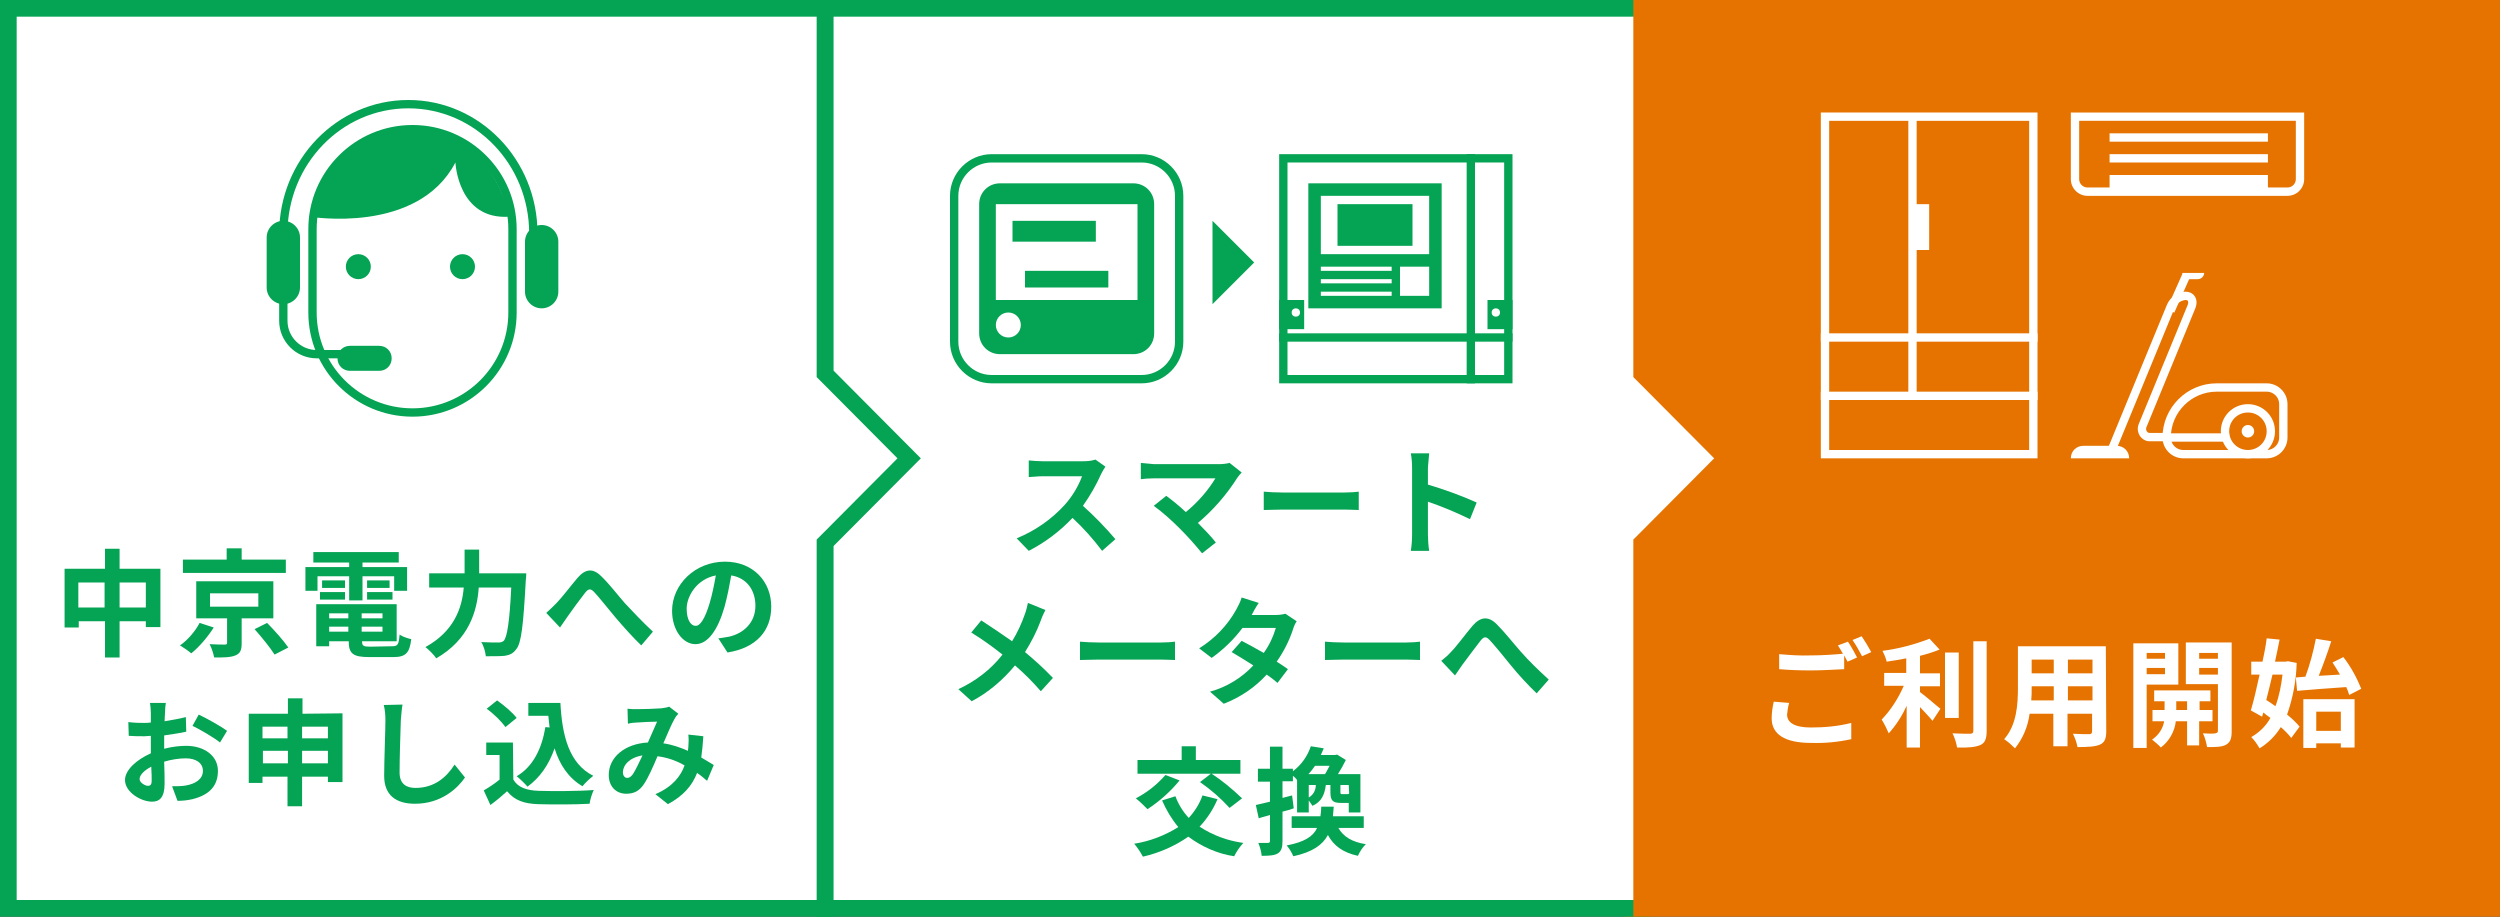 <?xml version="1.0" encoding="utf-8"?>
<!-- Generator: Adobe Illustrator 24.2.0, SVG Export Plug-In . SVG Version: 6.00 Build 0)  -->
<svg version="1.1" id="レイヤー_1" xmlns="http://www.w3.org/2000/svg" xmlns:xlink="http://www.w3.org/1999/xlink" x="0px"
	 y="0px" viewBox="0 0 600 220" style="enable-background:new 0 0 600 220;" xml:space="preserve">
<rect x="0" y="0" width="600" height="220" fill="#333333" stroke="none"/>
<style type="text/css">
	.st0{fill:#E67300;}
	.st1{fill:#FFFFFF;}
	.st2{fill:#05A354;}
	.st3{fill:none;stroke:#05A354;stroke-width:2;stroke-miterlimit:10;}
	.st4{fill:none;stroke:#FFFFFF;stroke-width:2;stroke-miterlimit:10;}
	.st5{enable-background:new    ;}
</style>
<rect x="390" y="0" class="st0" width="210" height="220"/>
<polygon class="st1" points="198,218 198,2 394,2 394,89.7 414.2,110 394,130.3 394,218 "/>
<polygon class="st2" points="396,216 200,216 200,4 396,4 396,0 196,0 196,220 396,220 "/>
<polygon class="st1" points="2,218 2,2 198,2 198,89.7 218.2,110 198,130.3 198,218 "/>
<path class="st2" d="M196,4v86.5l1.2,1.2l18.2,18.3l-18.2,18.3l-1.2,1.2V216H4V4H196 M200,0H0v220h200v-88.9l21-21.1l-21-21.1V0z"/>
<rect x="308" y="38" class="st1" width="54" height="53"/>
<path class="st2" d="M361,39v51h-52V39H361 M363,37h-56v55h56V37z"/>
<line class="st3" x1="307" y1="81" x2="363" y2="81"/>
<line class="st3" x1="353" y1="92" x2="353" y2="37"/>
<rect x="357" y="72" class="st2" width="6" height="7"/>
<rect x="307" y="72" class="st2" width="6" height="7"/>
<rect x="314" y="44" class="st2" width="32" height="30"/>
<rect x="317" y="47" class="st1" width="26" height="14"/>
<rect x="336" y="64" class="st1" width="7" height="7"/>
<rect x="317" y="64" class="st1" width="17" height="1"/>
<rect x="317" y="67" class="st1" width="17" height="1"/>
<rect x="317" y="70" class="st1" width="17" height="1"/>
<rect x="321" y="49" class="st2" width="18" height="10"/>
<circle class="st1" cx="359" cy="75" r="1"/>
<circle class="st1" cx="311" cy="75" r="1"/>
<path class="st1" d="M238,38h36c5,0,9,4,9,9v35c0,5-4,9-9,9h-36c-5,0-9-4-9-9V47C229,42,233,38,238,38z"/>
<path class="st2" d="M274,39c4.4,0,8,3.6,8,8v35c0,4.4-3.6,8-8,8h-36c-4.4,0-8-3.6-8-8V47c0-4.4,3.6-8,8-8H274 M274,37h-36
	c-5.5,0-10,4.5-10,10v35c0,5.5,4.5,10,10,10h36c5.5,0,10-4.5,10-10V47C284,41.5,279.5,37,274,37z"/>
<path class="st2" d="M240,44h32c2.8,0,5,2.2,5,5v31c0,2.8-2.2,5-5,5h-32c-2.8,0-5-2.2-5-5V49C235,46.2,237.2,44,240,44z"/>
<rect x="239" y="49" class="st1" width="34" height="23"/>
<rect x="243" y="53" class="st2" width="20" height="5"/>
<rect x="246" y="65" class="st2" width="20" height="4"/>
<circle class="st1" cx="242" cy="78" r="3"/>
<polygon class="st2" points="291,53 301,63 291,73 "/>
<path class="st2" d="M99,32c12.7,0,23,10.3,23,23v20c0,12.7-10.3,23-23,23S76,87.7,76,75V55C76,42.3,86.3,32,99,32 M99,30
	c-13.8,0-25,11.2-25,25v20c0,13.8,11.2,25,25,25s25-11.2,25-25V55C124,41.2,112.8,30,99,30z"/>
<path class="st3" d="M68,56c0-17.1,13.4-31,30-31s30,13.9,30,31"/>
<path class="st2" d="M130,54L130,54c2.2,0,4,1.8,4,4v12c0,2.2-1.8,4-4,4l0,0c-2.2,0-4-1.8-4-4V58C126,55.8,127.8,54,130,54z"/>
<path class="st2" d="M68,73L68,73c-2.2,0-4-1.8-4-4V57c0-2.2,1.8-4,4-4l0,0c2.2,0,4,1.8,4,4v12C72,71.2,70.2,73,68,73z"/>
<path class="st2" d="M94,86L94,86c0,1.7-1.3,3-3,3h-7c-1.7,0-3-1.3-3-3l0,0c0-1.7,1.3-3,3-3h7C92.7,83,94,84.3,94,86z"/>
<path class="st3" d="M90,85H76c-4.4,0-8-3.6-8-8v-8"/>
<circle class="st2" cx="86" cy="64" r="3"/>
<circle class="st2" cx="111" cy="64" r="3"/>
<path class="st2" d="M74.3,52c0,0,25.9,4.4,35-13c0,0,0.6,13.9,13,13c0,0-4-21-24-21S74.3,52,74.3,52z"/>
<path class="st1" d="M551,29v14c0,1.1-0.9,2-2,2h-48c-1.1,0-2-0.9-2-2V29H551 M553,27h-56v16c0,2.2,1.8,4,4,4h48c2.2,0,4-1.8,4-4V27
	z"/>
<rect x="506.3" y="42" class="st1" width="38" height="4"/>
<line class="st4" x1="506.3" y1="33" x2="544.3" y2="33"/>
<line class="st4" x1="506.3" y1="38" x2="544.3" y2="38"/>
<path class="st1" d="M487,29v79h-48V29H487 M489,27h-52v83h52V27z"/>
<rect x="458" y="28" class="st1" width="2" height="68"/>
<rect x="437" y="80" class="st1" width="52" height="2"/>
<rect x="437" y="94" class="st1" width="52" height="2"/>
<rect x="459" y="49" class="st1" width="4" height="11"/>
<path class="st4" d="M532,93h12c2.2,0,4,1.8,4,4v8c0,2.2-1.8,4-4,4h-20c-2.2,0-4-1.8-4-4l0,0C520,98.4,525.4,93,532,93z"/>
<path class="st1" d="M539.5,99c2.5,0,4.5,2,4.5,4.5s-2,4.5-4.5,4.5s-4.5-2-4.5-4.5S537,99,539.5,99 M539.5,97
	c-3.6,0-6.5,2.9-6.5,6.5s2.9,6.5,6.5,6.5s6.5-2.9,6.5-6.5S543.1,97,539.5,97L539.5,97z"/>
<circle class="st1" cx="539.5" cy="103.5" r="1.5"/>
<rect x="520" y="104" class="st1" width="15" height="2"/>
<path class="st4" d="M506.8,108L521,73.5c0.6-1.4,2-2.4,3.5-2.5l0,0c1.4,0,2,1.1,1.5,2.5l-11.8,28.7c-0.4,1,0.1,2.2,1.1,2.6
	c0.2,0.1,0.5,0.1,0.7,0.1h4"/>
<path class="st1" d="M500,107h8c1.7,0,3,1.3,3,3l0,0l0,0h-14l0,0l0,0C497,108.3,498.3,107,500,107z"/>
<rect x="518.1" y="69.4" transform="matrix(0.406 -0.914 0.914 0.406 246.22 519.589)" class="st1" width="9.5" height="2"/>
<path class="st1" d="M523.8,65.5h5.2l0,0l0,0c0,0.8-0.7,1.5-1.5,1.5h-3.6l0,0L523.8,65.5L523.8,65.5z"/>
<path class="st1" d="M429.4,168.7c-0.3,0.9-0.4,1.9-0.5,2.8c0,1.8,1.6,3.1,5.7,3.1c3.3,0,6.6-0.3,9.7-1.1v3.9
	c-3.2,0.7-6.4,1-9.6,0.9c-6.4,0-9.5-2.1-9.5-5.9c0-1.3,0.2-2.7,0.5-4L429.4,168.7z M443.5,154c0.7,1,1.7,2.8,2.2,3.8l-2.3,1
	c-0.2-0.4-0.5-1-0.8-1.5v3.3c-1.9,0.1-5.4,0.3-8,0.3c-2.9,0-5.3-0.1-7.6-0.3V157c2.5,0.2,5,0.4,7.5,0.3c2.7,0,5.7-0.2,7.8-0.4
	c-0.4-0.7-0.8-1.4-1.2-2L443.5,154z M446.8,152.7c0.8,1.2,1.6,2.5,2.3,3.8l-2.2,1c-0.7-1.3-1.4-2.6-2.3-3.9L446.8,152.7z"/>
<path class="st1" d="M460.8,166.1c1.4,1,4.1,3.4,4.9,4l-1.9,2.9c-0.7-0.9-1.9-2.1-3-3.3v9.7h-3.2v-10c-1.1,2.4-2.5,4.6-4.3,6.6
	c-0.5-1.1-1-2.2-1.7-3.3c2.2-2.3,4-5.1,5.3-8.1h-4.7v-3.1h5.3V158c-1.6,0.3-3.2,0.6-4.7,0.8c-0.2-0.9-0.6-1.8-1-2.6
	c3.9-0.5,7.6-1.5,11.3-2.9l2.4,2.6c-1.5,0.6-3.1,1.1-4.7,1.5v4.2h4.8v3.1h-4.8L460.8,166.1z M470.1,172.3h-3.3v-15.7h3.3V172.3z
	 M476.8,153.8v21.6c0,1.9-0.4,2.9-1.5,3.4s-3,0.7-5.6,0.6c-0.2-1.2-0.6-2.4-1.1-3.4c1.8,0.1,3.6,0.1,4.2,0.1s0.8-0.2,0.8-0.7v-21.5
	h3.2V153.8z"/>
<path class="st1" d="M505.5,175.5c0,1.8-0.4,2.7-1.5,3.2s-2.9,0.6-5.4,0.6c-0.2-1.1-0.6-2.2-1.1-3.2c1.6,0.1,3.4,0.1,3.9,0.1
	s0.7-0.2,0.7-0.7v-4.2h-5.9v7.8h-3.4v-7.8h-5.7c-0.4,3.1-1.6,5.9-3.5,8.3c-0.8-0.8-1.7-1.6-2.6-2.2c3-3.4,3.3-8.3,3.3-12.3v-10h21.1
	L505.5,175.5z M492.9,168.1v-3.4h-5.3v0.5c0,0.9,0,1.9-0.1,2.9H492.9z M487.6,158.3v3.3h5.3v-3.3H487.6z M502.2,158.3h-5.9v3.3h5.9
	V158.3z M502.2,168.1v-3.4h-5.9v3.4H502.2z"/>
<path class="st1" d="M515.2,164.3v15.2H512v-25.1h10.8v9.9L515.2,164.3z M515.2,156.7v1.4h4.4v-1.4H515.2z M519.6,161.8v-1.5h-4.4
	v1.5H519.6z M527.8,173.1v5.8h-2.9v-5.8h-2.7c-0.3,2.5-1.6,4.8-3.6,6.3c-0.6-0.7-1.4-1.3-2.1-1.9c1.5-1,2.6-2.6,2.9-4.4h-2.8v-2.7
	h2.9v-2.1H517v-2.6h13.5v2.6h-2.6v2.1h3.1v2.7L527.8,173.1z M524.9,170.4v-2.1h-2.6v2.1H524.9z M535.6,175.5c0,1.7-0.3,2.6-1.3,3.2
	s-2.5,0.6-4.6,0.6c-0.2-1.1-0.5-2.3-1-3.3c1.3,0.1,2.6,0.1,3,0s0.6-0.2,0.6-0.6v-11.2h-7.7v-10h11V175.5z M527.8,156.7v1.4h4.5v-1.4
	H527.8z M532.3,161.9v-1.6h-4.5v1.6H532.3z"/>
<path class="st1" d="M551.2,159.1c-0.1,4.2-0.9,8.4-2.3,12.4c1.1,0.9,2.1,1.8,3,2.9l-2,2.7c-0.7-0.9-1.6-1.8-2.5-2.6
	c-1.3,2.1-3,3.8-5.1,5.1c-0.6-1-1.2-1.9-2-2.7c1.9-1.1,3.5-2.6,4.6-4.6c-0.6-0.4-1.2-0.9-1.7-1.3l-0.3,1l-2.7-1.5
	c0.7-2.3,1.4-5.4,2.1-8.6h-2v-3.1h2.7c0.4-1.9,0.8-3.8,1-5.6l3.1,0.3c-0.3,1.6-0.7,3.4-1.1,5.3h2.5l0.6-0.1L551.2,159.1z
	 M545.4,161.9c-0.5,2.1-1,4.2-1.5,6.1c0.7,0.4,1.5,1,2.2,1.5c0.9-2.4,1.4-5,1.7-7.6H545.4z M553.3,162.4c1.1-3,1.9-6,2.5-9.1
	l3.7,0.6c-0.9,2.8-2,5.8-3,8.3c1.6-0.1,3.3-0.2,5.1-0.3c-0.6-1-1.2-2-1.8-2.9l2.6-1.3c1.8,2.3,3.2,4.9,4.3,7.6l-2.9,1.5
	c-0.2-0.7-0.4-1.3-0.7-1.9c-4.2,0.3-8.6,0.6-11.8,0.9l-0.3-3.2L553.3,162.4z M552.8,167.8h12.3v11.6h-3.3v-1h-5.9v1.1h-3.1V167.8z
	 M555.9,170.8v4.6h5.9v-4.6H555.9z"/>
<path class="st2" d="M265.3,112c-0.4,0.6-0.7,1.1-1,1.7c-1.2,2.7-2.7,5.3-4.4,7.7c2.8,2.5,5.4,5.2,7.8,8l-3.2,2.8
	c-2.1-2.8-4.5-5.5-7.1-7.9c-3,3.2-6.6,5.9-10.5,7.9l-2.9-3c4.4-1.8,8.3-4.5,11.5-8c1.8-2,3.2-4.3,4.2-6.9h-9.5
	c-1.2,0-2.7,0.2-3.3,0.2v-4c1.1,0.1,2.2,0.2,3.3,0.2h9.8c1,0,2-0.1,2.9-0.4L265.3,112z"/>
<path class="st2" d="M298,113.4c-0.4,0.4-0.7,0.8-1,1.2c-2.6,4.1-5.8,7.8-9.5,10.9c1.6,1.6,3.3,3.4,4.3,4.7l-3.3,2.6
	c-1.7-2.1-3.5-4.1-5.4-6c-1.9-1.9-4-3.8-6.2-5.4l3-2.4c1.1,0.8,3,2.3,4.7,3.9c2.8-2.3,5.2-5,7.1-8.1H277c-1.1,0-2.6,0.1-3.2,0.2
	v-3.9c1.1,0.1,2.1,0.2,3.2,0.3h15.5c0.9,0,1.8-0.1,2.6-0.3L298,113.4z"/>
<path class="st2" d="M303.3,118c1,0.1,3,0.2,4.5,0.2h15c1.3,0,2.5-0.1,3.3-0.2v4.4c-0.7,0-2.1-0.1-3.3-0.1h-15
	c-1.6,0-3.5,0.1-4.5,0.1V118z"/>
<path class="st2" d="M352.8,124.6c-3.3-1.6-6.6-3-10.1-4.2v7.9c0,0.8,0.1,2.8,0.3,3.9h-4.4c0.2-1.3,0.3-2.6,0.3-3.9v-16.1
	c0-1.1-0.1-2.3-0.3-3.4h4.4c-0.1,1.1-0.2,2.3-0.3,3.4v4.1c4,1.2,7.9,2.6,11.7,4.3L352.8,124.6z"/>
<path class="st2" d="M250.9,146.4c-0.4,0.8-0.8,1.6-1.1,2.5c-1,2.7-2.3,5.2-3.8,7.6c2.3,1.9,4.6,4,6.7,6.2l-2.9,3.2
	c-1.9-2.2-4-4.3-6.2-6.2c-2.9,3.5-6.4,6.5-10.4,8.6l-3.2-2.9c4.1-1.9,7.8-4.7,10.6-8.3c-2.4-1.9-4.9-3.7-7.5-5.3l2.4-2.9
	c2.2,1.4,5.1,3.4,7.4,5c1.3-2.1,2.3-4.3,3.1-6.6c0.3-0.8,0.5-1.7,0.7-2.6L250.9,146.4z"/>
<path class="st2" d="M259.2,154c1,0.1,3,0.2,4.5,0.2h15c1.3,0,2.5-0.1,3.3-0.2v4.4c-0.7,0-2.1-0.1-3.3-0.1h-15
	c-1.6,0-3.5,0.1-4.5,0.1V154z"/>
<path class="st2" d="M311.2,149.1c-0.4,0.6-0.7,1.3-0.9,2c-0.9,2.7-2.2,5.3-3.9,7.7c1,0.6,2,1.3,2.7,1.8l-2.5,3.3
	c-0.8-0.7-1.7-1.4-2.6-2c-2.8,3.1-6.4,5.5-10.3,7l-3.3-2.9c4-1.1,7.6-3.3,10.4-6.3c-1.9-1.2-3.8-2.4-5.2-3.2l2.4-2.7
	c1.5,0.8,3.4,1.8,5.3,2.9c1.3-1.8,2.3-3.9,2.9-6h-8c-2.1,2.8-4.6,5.2-7.4,7.2l-3-2.3c3.7-2.3,6.8-5.5,8.9-9.3c0.5-0.9,1-1.9,1.3-2.9
	l4.1,1.3c-0.7,1-1.4,2.3-1.7,2.9l0,0h5.7c0.8,0,1.6-0.1,2.4-0.3L311.2,149.1z"/>
<path class="st2" d="M318,154c1,0.1,3,0.2,4.5,0.2h15c1.3,0,2.5-0.1,3.3-0.2v4.4c-0.7,0-2.1-0.1-3.3-0.1h-15c-1.6,0-3.5,0.1-4.5,0.1
	V154z"/>
<path class="st2" d="M348.3,156.4c1.3-1.3,3.4-4.2,5.1-6.2c1.9-2.2,3.8-2.4,5.8-0.4s4.1,4.7,5.7,6.5c2.1,2.4,4.4,4.6,6.8,6.8
	l-2.9,3.3c-2-1.9-4.4-4.5-6.1-6.6s-3.8-4.7-5.1-6.1c-1-1.1-1.5-0.9-2.3,0.1c-1.1,1.4-3.1,4.1-4.3,5.7c-0.6,0.9-1.3,1.9-1.8,2.6
	l-3.3-3.5C346.8,157.9,347.6,157.2,348.3,156.4z"/>
<path class="st2" d="M292.2,191.8c-1,2.4-2.5,4.7-4.3,6.6c3.2,2.1,6.8,3.4,10.5,3.9c-0.9,1-1.6,2-2.2,3.2c-4-0.6-7.8-2.3-11-4.7
	c-3.3,2.3-7,3.9-10.9,4.8c-0.6-1.1-1.3-2.2-2.1-3.1c3.8-0.6,7.4-2,10.6-4c-1.6-1.9-2.9-4.1-3.9-6.4l3.2-1c0.7,1.9,1.8,3.7,3.2,5.2
	c1.4-1.5,2.6-3.4,3.3-5.4L292.2,191.8z M283.1,187.3c-2.2,2.7-4.8,5-7.7,6.9c-0.9-0.9-1.8-1.8-2.8-2.6c2.7-1.4,5.1-3.3,7.1-5.6
	L283.1,187.3z M290.6,185.7H273v-3.3h10.6v-3.3h3.4v3.3h10.7v3.3h-6.9c2.6,1.7,5,3.7,7.3,5.9l-3,2.3c-2.1-2.3-4.5-4.4-7.1-6.2
	L290.6,185.7z"/>
<path class="st2" d="M310.5,194c-0.9,0.3-1.8,0.6-2.7,0.8v7.1c0,1.5-0.3,2.4-1.1,2.9s-2,0.6-3.9,0.6c-0.1-1.1-0.4-2.1-0.8-3.1
	c0.8,0,1.5,0,2.3,0c0.3,0,0.5-0.1,0.5-0.5v-6.2c-0.9,0.3-1.9,0.5-2.7,0.8l-0.7-3.2c1-0.2,2.1-0.5,3.4-0.8v-4.8h-2.9v-3.1h2.9v-5.3h3
	v5.3h2.5v0.6c2-1.5,3.5-3.6,4.3-6l3.1,0.5c-0.2,0.5-0.5,1.1-0.7,1.6h3.4l0.5-0.1l2.1,1.3c-0.6,1.2-1.2,2.3-1.9,3.4h5.4v9.2h-2.8
	v-2.3h-1.9c-2,0-2.5-0.6-2.5-2.6v-1.7h-1.1c-0.3,2.3-1,4-3.2,5c-0.3-0.4-0.6-0.9-0.9-1.3v2.9h-2.8v-7.8c-0.3-0.4-0.6-0.7-1-1v1.3
	h-2.5v4l2.3-0.6L310.5,194z M321.2,198.7c1.2,2.1,3.3,3.4,6.6,3.9c-0.8,0.8-1.4,1.7-1.9,2.8c-3.6-0.8-5.8-2.4-7.2-5
	c-1.3,2.4-3.7,4.1-8.3,5.1c-0.4-0.9-0.9-1.8-1.6-2.6c4.3-0.8,6.4-2.2,7.3-4.2H310v-2.8h6.9c0.1-0.7,0.2-1.5,0.2-2.3h3
	c-0.1,0.8-0.1,1.5-0.2,2.3h7.4v2.8H321.2z M315.6,183.8c-0.5,0.7-1,1.4-1.6,2h4c0.4-0.6,0.7-1.3,1.1-2H315.6z M314.1,191.4
	c1.1-0.6,1.7-1.8,1.7-3h-1.7V191.4z M323.7,188.4h-2v1.7c0,0.5,0.1,0.5,0.5,0.5h1.1c0.3,0,0.4,0,0.5-0.2L323.7,188.4z"/>
<path class="st2" d="M76.2,141.8h-2.9v-5.7h10.5V135h-8.6v-2.5h20.5v2.5H87v1.1h10.7v5.7h-3.1v-3.5H87v5.8h-3.2v-5.8h-7.6
	C76.2,138.3,76.2,141.8,76.2,141.8z M94.1,155.1c1.4,0,1.6-0.4,1.8-2.8c0.7,0.5,1.9,0.9,2.8,1.1c-0.4,3.3-1.3,4.3-4.3,4.3h-5.8
	c-3.8,0-4.9-0.8-4.9-3.7v-0.1H79v1.2h-3.1V145h19.3v8.9h-8.3v0.1c0,1,0.3,1.2,2,1.2L94.1,155.1L94.1,155.1z M76.8,142.1h6v1.8h-6
	V142.1z M82.8,141.1h-5.5v-1.8h5.5V141.1z M79,147.2v1.2h4.6v-1.2H79z M83.6,151.6v-1.2H79v1.2H83.6z M91.8,147.2h-5v1.2h5V147.2z
	 M91.8,151.6v-1.2h-5v1.2H91.8z M93.5,139.3v1.8h-5.4v-1.8H93.5z M88.1,142.1h6.1v1.8h-6.1V142.1z"/>
<path class="st2" d="M126.3,137.5c0,0,0,1.1-0.1,1.6c-0.6,11.1-1.1,15.3-2.3,16.7c-0.8,1.1-1.6,1.4-2.8,1.6c-1,0.1-2.8,0.1-4.5,0.1
	c-0.1-1-0.5-2.5-1.1-3.4c1.8,0.1,3.4,0.1,4.1,0.1c0.6,0,0.9-0.1,1.3-0.4c0.8-0.9,1.4-4.5,1.8-12.8h-7.8c-0.4,5.8-2.4,12.5-10.2,17
	c-0.5-0.8-1.8-2.1-2.6-2.7c6.9-3.8,8.8-9.4,9.2-14.3H103v-3.4h8.5v-5.7h3.5v5.7h11.3V137.5z"/>
<path class="st2" d="M133.5,144.8c1.3-1.3,3.4-4.1,5.1-6.1c1.9-2.2,3.7-2.4,5.7-0.4c1.9,1.8,4.1,4.7,5.7,6.5
	c1.8,1.9,4.1,4.4,6.7,6.8l-2.8,3.3c-2-1.9-4.3-4.5-6.1-6.6c-1.7-2-3.8-4.7-5.1-6.1c-1-1.1-1.5-0.9-2.3,0.1c-1.1,1.4-3.1,4.1-4.2,5.7
	c-0.6,0.9-1.3,1.9-1.8,2.6l-3.3-3.5C132,146.3,132.7,145.6,133.5,144.8z"/>
<path class="st2" d="M172.4,153.2c1.1-0.1,1.8-0.3,2.6-0.4c3.5-0.8,6.3-3.4,6.3-7.4c0-3.8-2.1-6.7-5.8-7.3c-0.4,2.3-0.9,4.9-1.6,7.5
	c-1.6,5.6-4,9-7,9s-5.6-3.4-5.6-8c0-6.3,5.5-11.8,12.7-11.8c6.8,0,11.1,4.8,11.1,10.8c0,5.8-3.6,9.9-10.5,11L172.4,153.2z
	 M170.3,144.8c0.6-2,1.1-4.4,1.5-6.7c-4.6,0.9-7,5-7,8c0,2.8,1.1,4.1,2.1,4.1C168,150.3,169.2,148.5,170.3,144.8z"/>
<path class="st2" d="M39.4,179.7c1.9-0.5,3.8-0.7,5.3-0.7c4.2,0,7.6,2.3,7.6,6c0,3.3-1.7,5.7-6.1,6.8c-1.3,0.3-2.5,0.4-3.6,0.4
	l-1.3-3.5c1.3,0,2.4,0,3.4-0.2c2.2-0.4,4-1.5,4-3.5c0-1.9-1.7-3-4.1-3c-1.7,0-3.5,0.3-5.2,0.8c0.1,2.2,0.1,4.3,0.1,5.3
	c0,3.4-1.3,4.3-3,4.3c-2.7,0-6.5-2.3-6.5-5.2c0-2.4,2.8-4.9,6.2-6.4c0-0.6,0-1.3,0-1.9v-2.3c-0.5,0-1,0.1-1.5,0.1
	c-1.3,0-2.6,0-3.8-0.1l-0.1-3.3c1.6,0.2,2.8,0.2,3.8,0.2c0.5,0,1,0,1.6-0.1c0-1,0-1.8,0-2.3c0-0.6-0.1-1.9-0.2-2.4h3.8
	c-0.1,0.5-0.2,1.7-0.2,2.4c0,0.6-0.1,1.3-0.1,2c1.8-0.3,3.6-0.6,5.1-1l0.1,3.5c-1.6,0.4-3.5,0.6-5.3,0.9c0,0.8,0,1.7,0,2.5V179.7z
	 M36.4,187.4c0-0.7,0-1.9-0.1-3.4c-1.7,0.9-2.8,2-2.8,3c0,0.8,1.3,1.6,2,1.6C36,188.6,36.4,188.4,36.4,187.4z M47.7,171.5
	c2.1,1,5.3,2.8,6.8,3.9l-1.7,2.8c-1.3-1.1-4.9-3.2-6.6-4L47.7,171.5z"/>
<path class="st2" d="M82.2,171.2v16.5h-3.5v-1.3h-6.2v7.1H69v-7.1h-6v1.5h-3.3v-16.6h9.4v-3.7h3.5v3.7L82.2,171.2L82.2,171.2z
	 M63,174.4v2.8h6v-2.8H63z M69.1,183.2v-3h-6v3H69.1z M72.5,174.4v2.8h6.2v-2.8H72.5z M78.7,183.2v-3h-6.2v3H78.7z"/>
<path class="st2" d="M96.6,169.1c-0.2,1.2-0.3,2.6-0.4,3.7c-0.1,3-0.3,9.1-0.3,12.6c0,2.8,1.7,3.7,3.8,3.7c4.6,0,7.5-2.6,9.4-5.6
	l2.5,3.1c-1.8,2.6-5.7,6.3-12,6.3c-4.5,0-7.4-2-7.4-6.7c0-3.7,0.3-10.9,0.3-13.3c0-1.3-0.1-2.6-0.4-3.7L96.6,169.1z"/>
<path class="st2" d="M123.2,187.1c1.1,1.9,3.2,2.6,6.1,2.7c3.3,0.1,9.5,0.1,13.2-0.2c-0.4,0.8-0.9,2.4-1,3.3
	c-3.3,0.2-8.9,0.2-12.3,0.1c-3.4-0.1-5.7-0.9-7.5-3.1c-1.2,1.1-2.5,2.2-4,3.3l-1.6-3.5c1.2-0.7,2.6-1.6,3.8-2.6v-5.9h-3.2v-3h6.4
	L123.2,187.1L123.2,187.1z M121.3,174.5c-0.9-1.3-2.8-3.2-4.5-4.4l2.5-2c1.7,1.2,3.7,2.9,4.7,4.2L121.3,174.5z M131.9,174.6
	c-0.1-0.9-0.2-1.9-0.3-2.8h-4.8v-3.1h7.7c0.4,7.9,2.1,14.6,7.9,17.5c-0.8,0.6-2,1.7-2.6,2.5c-3.4-2-5.5-5.2-6.7-9.1
	c-1.4,4-3.5,7-6.5,9.2c-0.5-0.6-1.8-1.9-2.6-2.5c3.9-2.3,6-6.5,6.9-11.8L131.9,174.6z"/>
<path class="st2" d="M169.7,187.4c-0.7-0.6-1.5-1.3-2.4-1.9c-1.2,3.1-3.3,5.5-7,7.5l-3-2.4c4.2-1.8,6.1-4.4,7-6.9
	c-1.9-1.1-4.1-1.9-6.5-2.2c-1,2.4-2.2,5.1-3.2,6.6c-1.1,1.7-2.4,2.4-4.3,2.4c-2.4,0-4.2-1.7-4.2-4.5c0-4.3,3.9-7.5,9.4-7.8
	c0.8-1.8,1.6-3.6,2.2-5c-1.1,0-3.5,0.1-4.7,0.2c-0.6,0-1.6,0.1-2.3,0.3l-0.1-3.6c0.7,0.1,1.7,0.1,2.3,0.1c1.6,0,4.5-0.1,5.8-0.2
	c0.7-0.1,1.4-0.2,1.9-0.4l2.2,1.7c-0.4,0.4-0.7,0.8-0.9,1.2c-0.7,1.2-1.7,3.6-2.7,5.9c2.1,0.3,4.1,1,5.9,1.8c0-0.3,0.1-0.6,0.1-0.9
	c0.1-1.1,0.1-2.1,0-3l3.6,0.4c-0.1,1.8-0.3,3.6-0.5,5.1c1.1,0.6,2.1,1.3,3,1.8L169.7,187.4z M154.2,181.3c-3.1,0.5-4.7,2.3-4.7,4.1
	c0,0.8,0.5,1.3,1,1.3c0.6,0,0.9-0.3,1.4-0.9C152.6,184.7,153.4,183,154.2,181.3z"/>
<g>
	<g class="st5">
		<path class="st2" d="M38.5,136.5v14H35v-1.4h-6.3v8.7h-3.5v-8.7h-6.3v1.5h-3.4v-14.1h9.7v-4.8h3.5v4.8H38.5z M25.1,145.8v-6h-6.3
			v6H25.1z M35,145.8v-6h-6.3v6H35z"/>
		<path class="st2" d="M51.3,150.6c-1.4,2.2-3.5,4.7-5.4,6.2c-0.7-0.6-2-1.5-2.7-1.9c1.9-1.3,3.8-3.6,4.7-5.4L51.3,150.6z
			 M68.6,137.5H43.9v-3.2h10.5v-2.7H58v2.7h10.6V137.5z M58,148.4v5.9c0,1.7-0.3,2.5-1.5,3s-2.9,0.5-5.1,0.5c-0.2-1-0.6-2.3-1.1-3.2
			c1.4,0.1,3.2,0.1,3.6,0.1c0.5,0,0.6-0.1,0.6-0.5v-5.8h-7.4v-8.9h18.5v8.9H58z M50.4,145.6H62v-3.2H50.4V145.6z M64.1,149.5
			c1.7,1.7,4,4.3,5.1,5.9l-3.3,1.7c-1-1.6-3.1-4.2-4.8-6.1L64.1,149.5z"/>
	</g>
</g>
<polygon class="st0" points="396,220 396,131.1 417,110 396,88.9 396,0 392,0 392,90.5 393.2,91.7 411.4,110 393.2,128.3 392,129.5 
	392,220 "/>
</svg>
